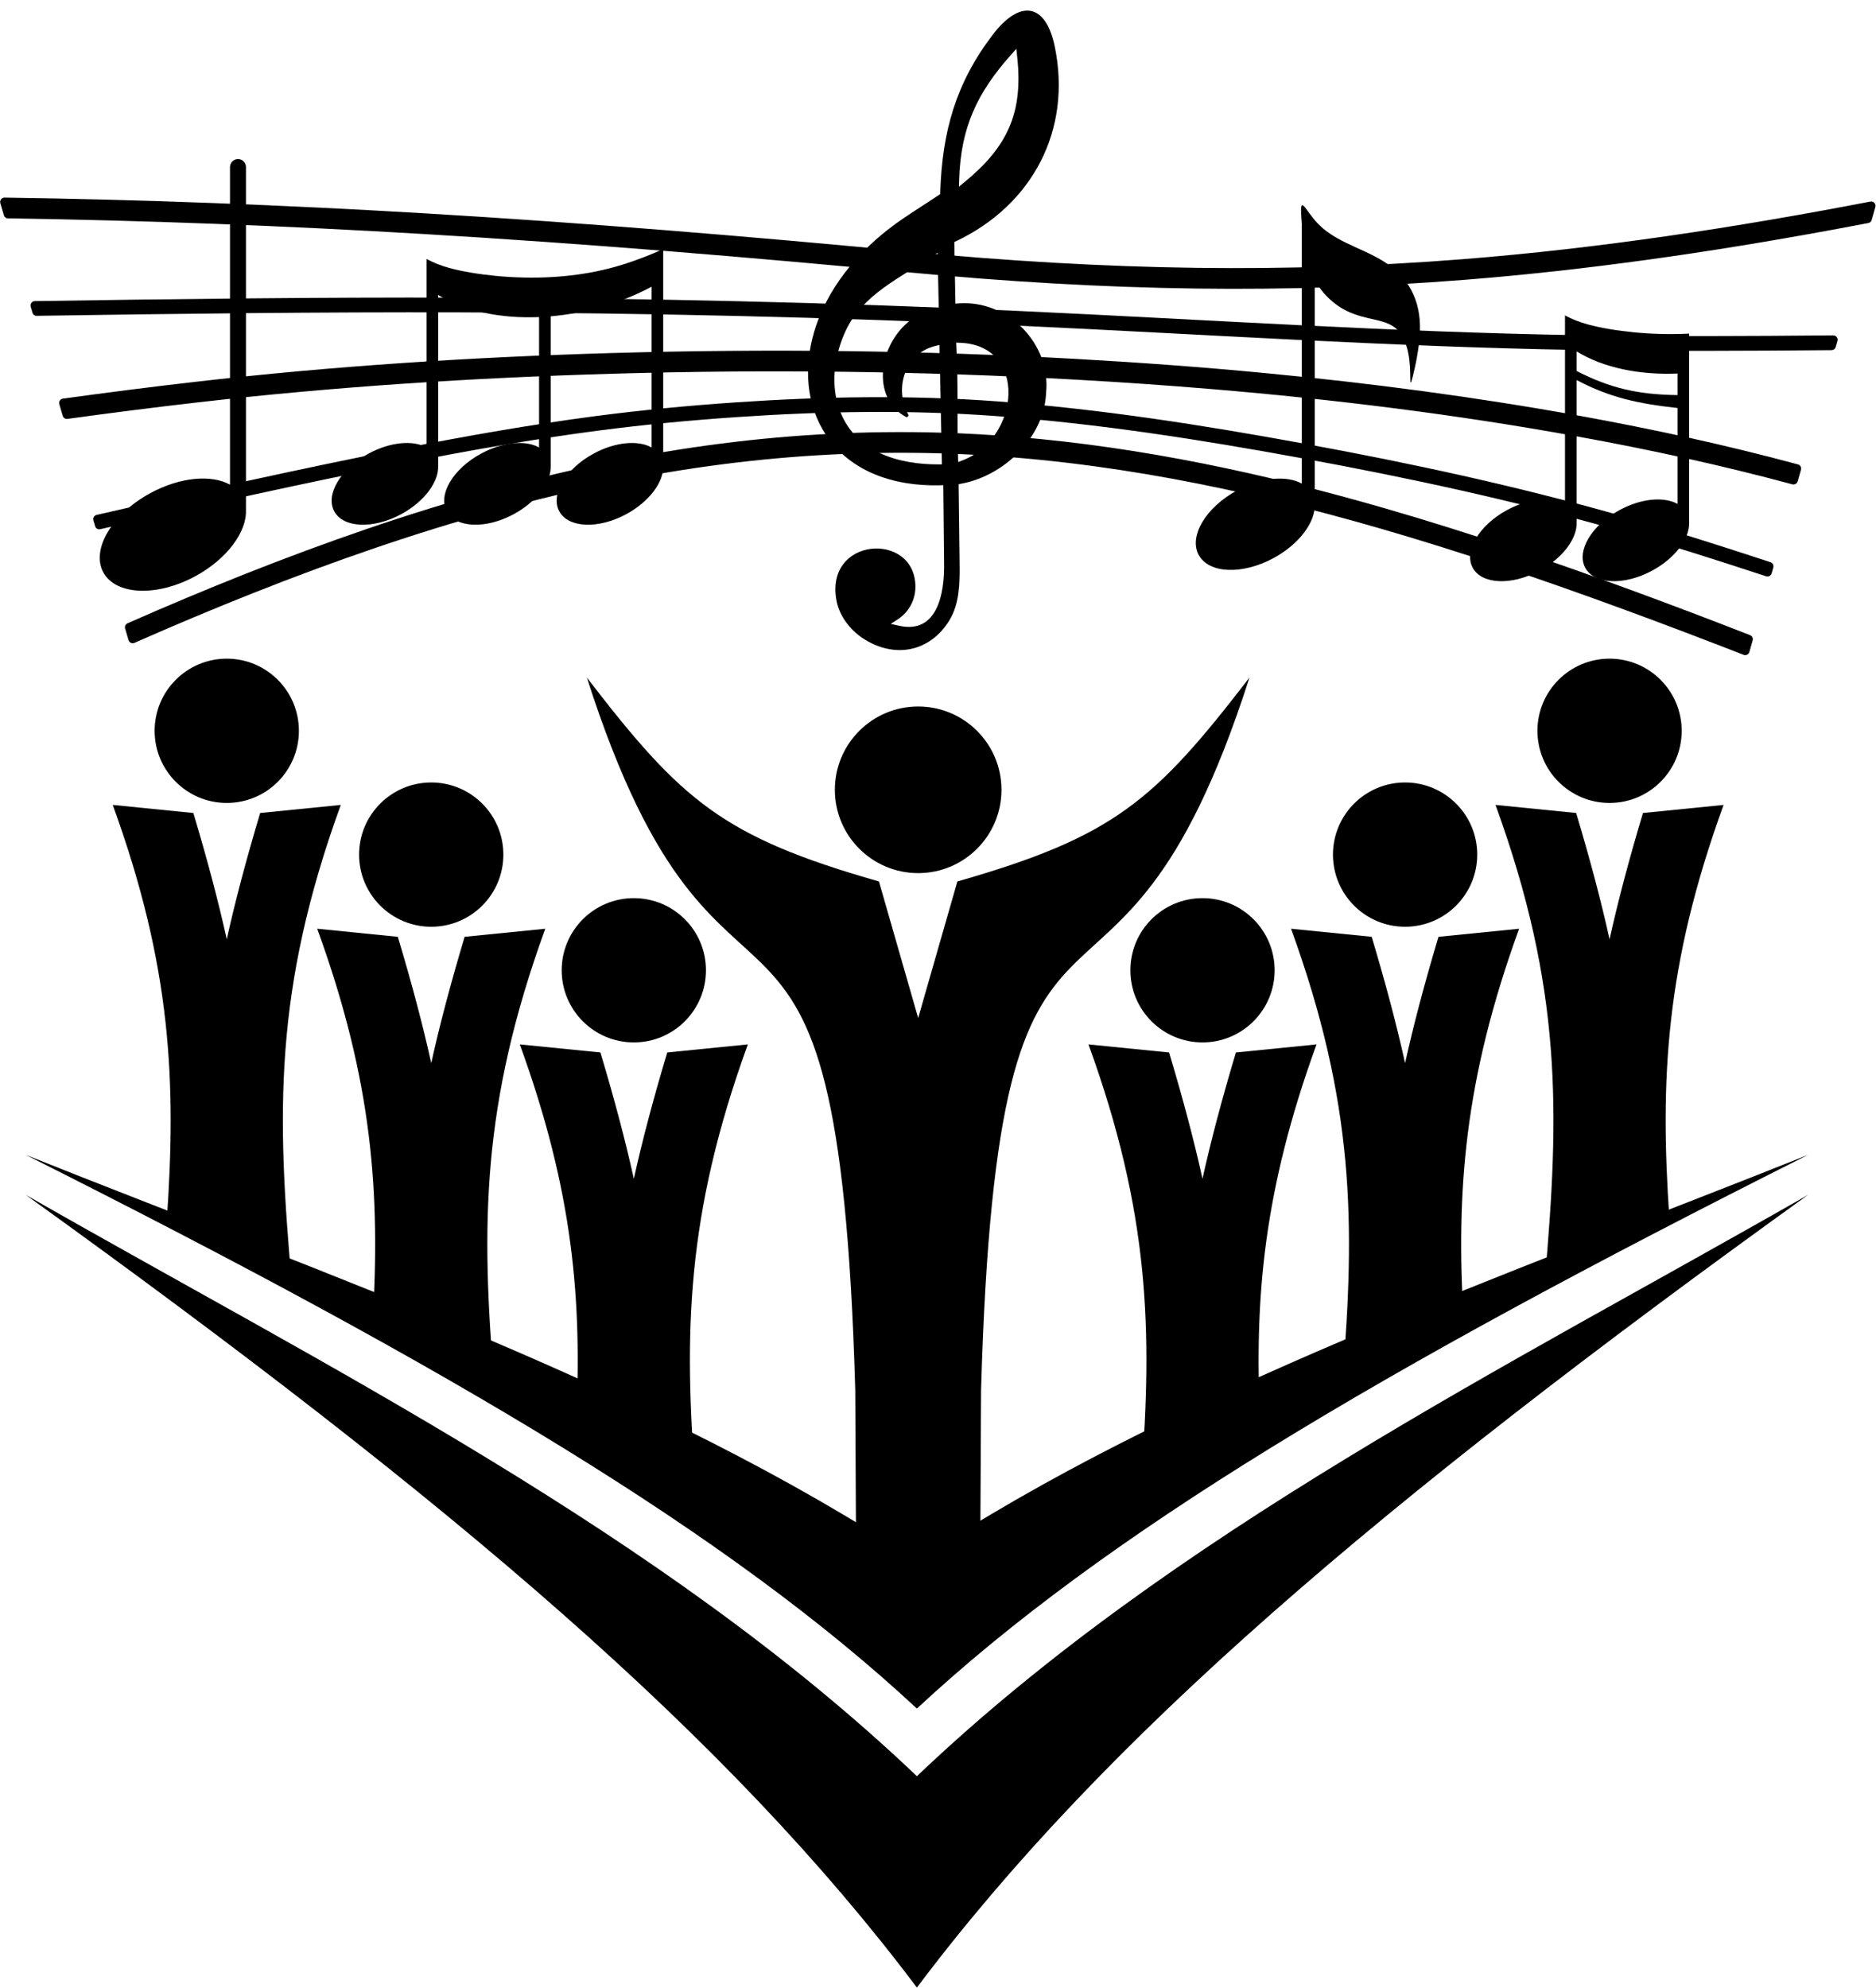 <?xml version="1.0" encoding="UTF-8" standalone="no"?><svg xmlns="http://www.w3.org/2000/svg" xmlns:xlink="http://www.w3.org/1999/xlink" fill="#000000" height="388.8" preserveAspectRatio="xMidYMid meet" version="1" viewBox="-0.0 -1.9 367.0 388.8" width="367" zoomAndPan="magnify"><g fill="#000000" fill-rule="evenodd" id="change1_1"><path d="M 114.812 130.645 C 133.344 154.73 141.277 161.762 171.949 170.523 L 179.621 197.234 L 187.289 170.523 C 217.961 161.762 225.895 154.73 244.426 130.645 C 217.676 214.113 195.328 152.039 191.926 269.965 C 191.871 279.516 191.82 289.281 191.777 299.293 C 189.457 304.445 186.953 310.027 184.398 315.727 L 184.066 315.969 L 171.664 308.648 C 170.219 305.426 168.809 302.285 167.461 299.289 C 167.414 289.277 167.367 279.512 167.312 269.961 C 163.91 152.039 141.562 214.113 114.812 130.645 Z M 179.621 136.297 C 188.621 136.297 195.918 143.594 195.918 152.594 C 195.918 161.594 188.621 168.891 179.621 168.891 C 170.617 168.891 163.324 161.594 163.324 152.594 C 163.324 143.594 170.617 136.297 179.621 136.297" fill="inherit"/><path d="M 252.566 179.77 C 264.98 213.902 265.125 237.426 262.621 267.906 L 286.305 256.223 C 284.875 231.066 286.402 209.422 297.184 179.77 L 281.41 181.348 C 278.648 190.555 276.516 198.648 274.875 206.055 C 273.238 198.648 271.102 190.555 268.34 181.348 L 252.566 179.77" fill="inherit"/><path d="M 274.875 151.16 C 282.668 151.16 288.988 157.477 288.988 165.273 C 288.988 173.066 282.668 179.383 274.875 179.383 C 267.082 179.383 260.766 173.066 260.766 165.273 C 260.766 157.477 267.082 151.16 274.875 151.16" fill="inherit"/><path d="M 292.566 155.551 C 305.605 191.41 305.109 215.559 302.223 248.367 L 326.574 236.352 C 324.73 209.297 325.785 186.898 337.184 155.551 L 321.414 157.129 C 318.648 166.336 316.516 174.43 314.875 181.84 C 313.238 174.43 311.102 166.336 308.34 157.129 L 292.566 155.551" fill="inherit"/><path d="M 314.875 126.941 C 322.668 126.941 328.988 133.262 328.988 141.055 C 328.988 148.848 322.668 155.164 314.875 155.164 C 307.082 155.164 300.766 148.848 300.766 141.055 C 300.766 133.262 307.082 126.941 314.875 126.941" fill="inherit"/><path d="M 212.938 202.395 C 224.91 235.324 225.469 258.383 223.246 287.336 L 246.516 275.855 C 245.383 251.953 247.199 230.863 257.551 202.395 L 241.781 203.973 C 239.02 213.176 236.883 221.27 235.242 228.68 C 233.605 221.27 231.469 213.176 228.707 203.973 L 212.938 202.395" fill="inherit"/><path d="M 235.242 173.785 C 243.035 173.785 249.355 180.102 249.355 187.895 C 249.355 195.691 243.035 202.008 235.242 202.008 C 227.449 202.008 221.133 195.691 221.133 187.895 C 221.133 180.102 227.449 173.785 235.242 173.785" fill="inherit"/><path d="M 106.672 179.77 C 94.125 214.266 94.109 237.926 96.699 268.883 L 72.891 257.039 C 74.395 231.535 72.953 209.742 62.055 179.77 L 77.824 181.348 C 80.59 190.555 82.723 198.648 84.363 206.055 C 86 198.648 88.137 190.555 90.898 181.348 L 106.672 179.77" fill="inherit"/><path d="M 84.363 151.16 C 76.57 151.16 70.25 157.477 70.25 165.273 C 70.25 173.066 76.57 179.383 84.363 179.383 C 92.156 179.383 98.473 173.066 98.473 165.273 C 98.473 157.477 92.156 151.16 84.363 151.16" fill="inherit"/><path d="M 66.668 155.551 C 53.523 191.703 54.137 215.957 57.086 249.18 L 32.617 237.008 C 34.523 209.656 33.543 187.148 22.055 155.551 L 37.824 157.129 C 40.586 166.336 42.723 174.43 44.363 181.84 C 46 174.43 48.137 166.336 50.898 157.129 L 66.668 155.551" fill="inherit"/><path d="M 44.363 126.941 C 36.57 126.941 30.25 133.262 30.25 141.055 C 30.25 148.848 36.57 155.164 44.363 155.164 C 52.156 155.164 58.473 148.848 58.473 141.055 C 58.473 133.262 52.156 126.941 44.363 126.941" fill="inherit"/><path d="M 146.301 202.395 C 134.172 235.754 133.758 258.98 136.082 288.473 L 112.676 276.828 C 113.902 252.523 112.18 231.25 101.688 202.395 L 117.457 203.973 C 120.219 213.176 122.355 221.27 123.996 228.68 C 125.633 221.27 127.77 213.176 130.531 203.973 L 146.301 202.395" fill="inherit"/><path d="M 123.996 173.785 C 116.199 173.785 109.883 180.102 109.883 187.895 C 109.883 195.691 116.199 202.008 123.996 202.008 C 131.789 202.008 138.105 195.691 138.105 187.895 C 138.105 180.102 131.789 173.785 123.996 173.785" fill="inherit"/><path d="M 5.02 223.996 C 63.676 247.453 129.414 270.207 179.371 303.43 C 229.324 270.207 295.062 247.453 353.719 223.996 C 269.387 266.359 216.102 298.199 179.371 332.309 C 142.641 298.199 89.352 266.359 5.02 223.996" fill="inherit"/><path d="M 5.02 231.816 C 63.676 265.395 129.414 297.973 179.371 345.543 C 229.324 297.973 295.062 265.395 353.719 231.816 C 269.387 292.469 216.102 338.051 179.371 386.887 C 142.641 338.051 89.352 292.469 5.02 231.816" fill="inherit"/><path d="M 25.145 123.309 L 24.477 121.043 C 24.355 120.629 24.559 120.195 24.953 120.02 C 32.547 116.672 40.195 113.457 47.906 110.395 C 63.797 104.094 79.973 98.465 96.465 93.941 C 111.117 89.926 126.023 86.793 141.098 84.867 C 155.207 83.062 169.453 82.328 183.676 82.723 C 188.789 82.859 193.895 83.148 198.992 83.57 C 223.438 85.594 247.488 90.754 271.023 97.559 C 287.293 102.266 303.332 107.734 319.227 113.57 C 326.969 116.41 334.676 119.34 342.355 122.336 C 342.77 122.496 342.992 122.938 342.871 123.363 L 342.23 125.625 C 342.16 125.863 342.012 126.047 341.789 126.156 C 341.562 126.27 341.328 126.281 341.098 126.188 C 333.367 123.176 325.617 120.227 317.832 117.371 C 302.023 111.566 286.074 106.129 269.898 101.449 C 243.188 93.723 215.844 88.156 188.012 86.93 C 186.527 86.863 185.047 86.809 183.562 86.77 C 169.555 86.383 155.516 87.105 141.609 88.883 C 126.727 90.785 112.004 93.883 97.535 97.848 C 81.188 102.332 65.156 107.91 49.402 114.16 C 41.641 117.238 33.945 120.48 26.309 123.848 C 26.078 123.953 25.836 123.949 25.605 123.844 C 25.375 123.734 25.215 123.551 25.145 123.309 Z M 359.457 64.789 L 359.125 65.969 C 359.02 66.34 358.695 66.586 358.309 66.59 C 341.727 66.734 325.141 66.824 308.559 66.551 C 271.906 65.938 235.328 63.465 198.723 61.785 C 162.586 60.133 126.41 59.305 90.234 59.203 C 62.551 59.125 34.863 59.453 7.184 59.879 C 6.793 59.887 6.457 59.641 6.348 59.266 L 6.004 58.098 C 5.926 57.832 5.973 57.57 6.137 57.348 C 6.301 57.125 6.539 57.004 6.812 57 C 34.621 56.57 62.434 56.238 90.242 56.316 C 126.461 56.418 162.676 57.246 198.855 58.906 C 235.434 60.582 271.984 63.055 308.605 63.664 C 325.277 63.941 341.953 63.848 358.625 63.703 C 358.906 63.699 359.145 63.816 359.312 64.039 C 359.484 64.262 359.535 64.523 359.457 64.789 Z M 352.32 89.996 L 351.684 92.246 C 351.555 92.695 351.09 92.961 350.637 92.84 C 336.684 89.078 322.551 86.008 308.336 83.434 C 284.824 79.168 261.086 76.227 237.277 74.23 C 228.34 73.48 219.395 72.863 210.438 72.363 C 180.254 70.68 150 70.336 119.781 71.207 C 92.645 71.988 65.523 73.727 38.547 76.828 C 30.086 77.801 21.641 78.879 13.207 80.039 C 12.781 80.098 12.387 79.844 12.27 79.434 L 11.602 77.164 C 11.531 76.918 11.566 76.676 11.703 76.461 C 11.844 76.242 12.051 76.113 12.305 76.078 C 20.887 74.895 29.477 73.793 38.082 72.805 C 65.176 69.691 92.414 67.945 119.664 67.16 C 149.996 66.285 180.367 66.629 210.664 68.32 C 222.953 69.008 235.23 69.91 247.48 71.078 C 268.105 73.043 288.668 75.75 309.059 79.445 C 323.395 82.047 337.648 85.141 351.719 88.938 C 351.949 88.996 352.125 89.133 352.242 89.34 C 352.359 89.547 352.387 89.766 352.32 89.996 Z M 0.754 40.203 L 0.066 37.855 C -0.016 37.586 0.035 37.32 0.203 37.098 C 0.375 36.871 0.617 36.754 0.898 36.758 C 28.23 37.141 55.555 38.203 82.84 39.816 C 114.664 41.703 146.438 44.328 178.168 47.348 C 196.832 49.121 215.562 50.258 234.312 50.496 C 251.586 50.719 268.867 50.164 286.09 48.805 C 312.895 46.691 339.496 42.613 365.887 37.531 C 366.188 37.473 366.473 37.566 366.68 37.793 C 366.887 38.02 366.957 38.312 366.871 38.605 L 366.16 41.121 C 366.07 41.441 365.824 41.668 365.496 41.73 C 363.02 42.203 360.535 42.668 358.055 43.125 C 334.344 47.48 310.449 50.945 286.406 52.844 C 269.062 54.211 251.656 54.77 234.262 54.547 C 215.402 54.309 196.559 53.16 177.785 51.379 C 146.102 48.363 114.375 45.742 82.602 43.859 C 55.613 42.266 28.594 41.207 1.562 40.816 C 1.184 40.812 0.863 40.57 0.754 40.203 Z M 346.906 109.117 L 346.586 110.246 C 346.52 110.48 346.375 110.656 346.164 110.77 C 345.949 110.883 345.727 110.902 345.496 110.824 L 344.168 110.391 C 334.844 107.332 325.492 104.359 316.051 101.68 C 295.875 95.945 275.344 91.516 254.719 87.738 C 234.887 84.105 214.871 80.957 194.75 79.48 C 177.867 78.238 161.023 78.543 144.145 79.688 C 135.027 80.309 125.93 81.168 116.867 82.355 C 104.289 84.008 91.789 86.211 79.344 88.664 C 59.355 92.609 39.465 97.031 19.617 101.617 C 19.176 101.719 18.73 101.461 18.605 101.027 L 18.273 99.898 C 18.203 99.664 18.23 99.438 18.355 99.227 C 18.48 99.016 18.664 98.879 18.902 98.824 C 38.801 94.227 58.746 89.789 78.785 85.836 C 91.289 83.367 103.852 81.156 116.492 79.496 C 125.613 78.301 134.773 77.434 143.949 76.809 C 160.965 75.652 177.945 75.352 194.961 76.602 C 215.188 78.09 235.305 81.25 255.238 84.902 C 275.953 88.695 296.574 93.145 316.84 98.902 C 326.316 101.594 335.707 104.582 345.066 107.648 L 346.348 108.07 C 346.785 108.215 347.031 108.676 346.906 109.117" fill="inherit"/><path d="M 183.633 36.266 C 181.297 37.836 178.902 39.324 176.574 40.914 C 169.082 46.027 162.574 53.168 159.629 61.879 C 157.387 68.516 157.363 75.941 160.941 82.129 C 165.688 90.324 174.82 93.258 183.848 93.027 L 184.539 93.008 L 184.699 108.512 C 184.754 114.062 183.441 122.223 175.84 120.496 L 174.262 120.137 L 175.617 119.258 C 177.777 117.855 179.082 115.473 179.082 112.891 C 179.082 101.977 161.227 103.047 163.652 115.633 C 164.23 118.621 166.305 121.312 168.82 122.965 C 174.945 126.988 181.922 125.68 185.742 119.418 C 187.699 116.211 187.77 112.168 187.723 108.523 C 187.664 103.477 187.602 98.43 187.539 93.383 L 187.535 92.805 L 188.102 92.703 C 196.348 91.195 204.316 83.652 204.645 74.941 C 205.633 65.363 197.203 56.77 187.621 57.445 L 186.906 57.496 L 186.691 45.445 L 187.086 45.258 C 202.055 38.121 209.711 23.465 206.34 7.199 C 204.531 -1.523 199.395 -1.902 194.242 4.848 C 186.984 14.352 184.336 23.805 183.934 35.723 L 183.922 36.07 Z M 183.574 88.938 C 175.77 88.969 167.52 86.551 164.387 78.664 C 162.348 73.531 163.184 67.574 165.496 62.68 C 168.785 55.727 176.262 52.332 182.387 48.234 L 183.422 47.539 L 183.645 58.297 L 183.094 58.414 C 179.031 59.305 175.793 62.117 174.039 65.848 C 172.527 69.055 172.102 73.137 173.855 76.34 C 174.641 77.773 175.789 78.887 177.234 79.645 C 177.52 79.797 177.832 79.461 177.672 79.176 C 174.871 74.086 177.039 67.203 182.969 65.777 L 183.789 65.578 L 184.27 88.934 Z M 198.988 9.172 C 200.176 20.109 197.176 26.719 188.762 33.66 L 187.598 34.621 L 187.645 33.113 C 187.973 23.016 191.148 16.273 197.805 8.793 L 198.824 7.645 Z M 187.418 87.52 C 187.203 80.305 187.469 73.078 187.098 65.867 L 187.059 65.125 L 187.805 65.152 C 201.129 65.637 199.578 83.793 188.348 88.133 L 187.449 88.48 L 187.418 87.52" fill="inherit"/><path d="M 46.559 29.215 C 47.414 29.215 48.117 29.914 48.117 30.773 L 48.117 97.723 C 48.117 97.766 48.113 97.809 48.113 97.852 C 48.309 102.125 44.422 107.438 38.223 110.805 C 30.711 114.883 22.648 114.551 20.215 110.066 C 17.781 105.582 21.898 98.641 29.41 94.562 C 35.234 91.402 41.391 90.891 44.996 92.91 L 44.996 30.773 C 44.996 29.914 45.699 29.215 46.559 29.215" fill="inherit"/><path d="M 129.742 46.82 L 129.742 89.137 C 129.742 89.168 129.742 89.199 129.738 89.227 C 129.883 92.344 127.051 96.211 122.535 98.664 C 117.062 101.633 111.188 101.395 109.414 98.129 C 107.641 94.859 110.641 89.805 116.113 86.836 C 120.355 84.531 124.84 84.156 127.469 85.629 L 127.469 54.188 C 121.367 57.441 114.449 59.391 107.73 59.977 L 107.73 89.137 C 107.73 89.168 107.727 89.199 107.727 89.227 C 107.871 92.344 105.039 96.215 100.523 98.664 C 95.051 101.633 89.176 101.395 87.402 98.129 C 85.629 94.859 88.629 89.805 94.102 86.836 C 98.344 84.531 102.828 84.156 105.457 85.629 L 105.457 60.125 C 98.004 60.434 90.949 59.02 85.715 55.793 L 85.715 89.137 C 85.715 89.168 85.715 89.199 85.711 89.227 C 85.855 92.344 83.027 96.215 78.512 98.664 C 73.039 101.633 67.164 101.395 65.391 98.129 C 63.617 94.859 66.617 89.805 72.09 86.836 C 76.332 84.531 80.816 84.156 83.445 85.629 L 83.445 48.754 L 83.465 48.766 L 83.512 48.789 L 83.516 48.789 L 83.531 48.801 L 83.535 48.801 L 83.582 48.824 L 83.586 48.828 L 83.602 48.836 L 83.621 48.848 L 83.625 48.848 L 83.648 48.859 L 83.66 48.863 L 83.672 48.871 L 83.719 48.895 L 83.727 48.902 L 83.738 48.906 L 83.762 48.918 L 83.766 48.922 L 83.785 48.93 L 83.832 48.953 L 83.836 48.957 L 83.852 48.965 L 83.855 48.965 L 83.871 48.973 L 83.875 48.977 L 83.922 49 L 83.941 49.012 L 83.945 49.012 L 83.965 49.02 L 84.012 49.043 L 84.016 49.047 L 84.035 49.055 L 84.047 49.062 L 84.059 49.066 L 84.074 49.074 L 84.078 49.078 L 84.082 49.078 L 84.102 49.09 L 84.121 49.098 L 84.125 49.102 L 84.148 49.109 L 84.156 49.113 L 84.18 49.129 L 84.191 49.133 L 84.215 49.145 L 84.227 49.148 L 84.238 49.156 L 84.262 49.164 L 84.289 49.18 L 84.367 49.219 L 84.375 49.219 L 84.398 49.23 L 84.402 49.234 L 84.418 49.242 L 84.438 49.25 L 84.441 49.254 L 84.465 49.262 L 84.473 49.266 L 84.484 49.273 L 84.504 49.281 L 84.508 49.281 L 84.508 49.285 L 84.531 49.293 L 84.543 49.301 L 84.555 49.305 L 84.578 49.316 L 84.598 49.324 L 84.645 49.348 L 84.652 49.348 L 84.691 49.367 L 84.723 49.379 L 84.793 49.41 L 84.828 49.43 L 84.848 49.438 L 84.863 49.441 L 84.895 49.457 L 84.898 49.461 L 84.934 49.473 L 85.039 49.52 L 85.043 49.52 L 85.074 49.535 L 85.148 49.566 L 85.184 49.578 L 85.195 49.586 L 85.219 49.598 L 85.254 49.609 L 85.27 49.617 L 85.289 49.625 L 85.324 49.641 L 85.344 49.648 L 85.359 49.656 L 85.395 49.668 L 85.418 49.68 L 85.465 49.695 L 85.496 49.711 L 85.504 49.711 L 85.539 49.727 L 85.57 49.738 L 85.574 49.742 L 85.609 49.754 L 85.645 49.77 L 85.68 49.781 L 85.715 49.797 C 87.055 50.316 88.445 50.695 90.039 51.031 C 92.809 51.617 96.199 52.07 99.684 52.277 C 101.59 52.391 103.527 52.43 105.457 52.391 L 105.527 52.391 L 105.562 52.387 L 105.742 52.387 L 105.777 52.383 L 105.848 52.383 L 105.883 52.379 L 106.023 52.379 L 106.062 52.375 L 106.121 52.375 L 106.133 52.371 L 106.238 52.371 L 106.273 52.367 L 106.348 52.367 L 106.383 52.363 L 106.488 52.363 L 106.523 52.359 L 106.594 52.359 L 106.629 52.355 L 106.699 52.355 L 106.805 52.352 L 106.844 52.348 L 106.879 52.348 L 106.914 52.344 L 106.984 52.344 L 107.113 52.336 L 107.16 52.336 L 107.195 52.332 L 107.27 52.328 L 107.34 52.328 L 107.375 52.324 L 107.41 52.324 L 107.445 52.32 L 107.48 52.32 L 107.516 52.316 L 107.551 52.316 L 107.59 52.312 L 107.656 52.312 L 107.695 52.309 L 107.73 52.309 C 108.57 52.262 109.406 52.203 110.238 52.125 C 113.727 51.805 117.117 51.203 120.453 50.262 C 122.859 49.586 125.23 48.727 127.469 47.801 L 127.539 47.77 L 127.574 47.758 L 127.578 47.758 L 127.648 47.727 L 127.688 47.711 L 127.695 47.707 L 127.723 47.695 L 127.758 47.68 L 127.816 47.656 L 127.828 47.648 L 127.867 47.637 L 127.938 47.605 L 127.977 47.59 L 128.047 47.559 L 128.059 47.555 L 128.082 47.543 L 128.117 47.527 L 128.152 47.516 L 128.18 47.504 L 128.191 47.496 L 128.227 47.484 L 128.297 47.453 L 128.336 47.438 L 128.406 47.406 L 128.418 47.402 L 128.441 47.391 L 128.512 47.359 L 128.539 47.352 L 128.586 47.328 L 128.617 47.316 L 128.688 47.285 L 128.727 47.27 L 128.797 47.238 L 128.82 47.227 L 128.832 47.223 L 128.859 47.211 L 128.867 47.207 L 128.891 47.199 L 128.902 47.191 L 128.914 47.188 L 128.953 47.168 L 128.973 47.16 L 129.008 47.145 L 129.012 47.145 L 129.031 47.137 L 129.043 47.129 L 129.051 47.129 L 129.066 47.117 L 129.09 47.109 L 129.113 47.098 L 129.125 47.094 L 129.164 47.078 L 129.172 47.074 L 129.199 47.062 L 129.219 47.055 L 129.238 47.043 L 129.254 47.035 L 129.289 47.02 L 129.293 47.02 L 129.312 47.012 L 129.348 46.996 L 129.352 46.992 L 129.359 46.992 L 129.387 46.977 L 129.395 46.977 L 129.406 46.969 L 129.426 46.961 L 129.43 46.961 L 129.453 46.949 L 129.465 46.945 L 129.496 46.93 L 129.5 46.93 L 129.535 46.914 L 129.566 46.898 L 129.602 46.883 L 129.609 46.879 L 129.629 46.867 L 129.637 46.867 L 129.664 46.855 L 129.664 46.852 L 129.672 46.852 L 129.703 46.836 L 129.707 46.836 L 129.73 46.824 L 129.742 46.82" fill="inherit"/><path d="M 257.211 52.902 L 257.211 96.613 C 257.211 96.648 257.207 96.684 257.203 96.719 C 257.367 100.195 254.203 104.52 249.16 107.258 C 243.047 110.578 236.484 110.309 234.504 106.66 C 232.523 103.012 235.871 97.363 241.984 94.043 C 246.727 91.473 251.734 91.055 254.672 92.699 L 254.672 42.133 C 254.672 42.082 254.676 42.027 254.68 41.977 C 254.637 41.438 254.602 40.941 254.574 40.504 C 254.461 38.586 254.527 37.902 255.047 38.391 C 255.566 38.879 256.543 40.539 257.91 41.938 C 259.277 43.336 261.035 44.477 263.328 45.598 C 265.625 46.723 268.457 47.828 270.766 49.293 C 273.078 50.758 274.867 52.578 276.07 54.824 C 277.277 57.07 277.895 59.738 277.781 62.977 C 277.664 66.215 276.82 70.023 276.379 71.75 C 275.941 73.473 275.91 73.117 275.891 71.992 C 275.875 70.871 275.875 68.98 275.484 67.094 C 275.094 65.207 274.312 63.32 272.93 62.215 C 271.547 61.105 269.562 60.781 267.691 60.344 C 265.82 59.902 264.062 59.348 262.402 58.34 C 260.742 57.332 259.18 55.867 258.008 54.191 C 257.719 53.777 257.453 53.352 257.211 52.902" fill="inherit"/><path d="M 330.445 71.023 L 330.445 100.195 L 330.441 100.27 L 330.445 100.418 L 330.445 100.566 C 330.406 103.629 327.613 107.332 323.238 109.707 C 317.77 112.68 311.895 112.438 310.121 109.172 C 308.348 105.906 311.348 100.848 316.82 97.879 C 321.062 95.574 325.547 95.203 328.176 96.676 L 328.176 77.914 C 320.438 77.055 314.965 75.887 308.434 72.445 L 308.434 100.18 C 308.434 100.211 308.434 100.242 308.43 100.27 C 308.574 103.387 305.742 107.258 301.227 109.707 C 295.754 112.68 289.883 112.438 288.109 109.172 C 286.336 105.906 289.336 100.848 294.809 97.879 C 299.051 95.574 303.535 95.203 306.16 96.676 L 306.16 59.797 L 306.184 59.809 L 306.195 59.816 L 306.207 59.82 L 306.23 59.832 L 306.234 59.836 L 306.246 59.844 L 306.254 59.844 L 306.27 59.852 L 306.273 59.855 L 306.301 59.871 L 306.305 59.871 L 306.32 59.883 L 306.34 59.891 L 306.344 59.895 L 306.355 59.898 L 306.367 59.906 L 306.375 59.91 L 306.391 59.914 L 306.41 59.93 L 306.434 59.941 L 306.445 59.945 L 306.457 59.953 L 306.465 59.953 L 306.48 59.965 L 306.504 59.977 L 306.52 59.98 L 306.527 59.988 L 306.547 59.996 L 306.57 60.008 L 306.574 60.012 L 306.59 60.02 L 306.594 60.02 L 306.625 60.035 L 306.637 60.043 L 306.754 60.102 L 306.766 60.105 L 306.773 60.113 L 306.789 60.117 L 306.797 60.121 L 306.801 60.125 L 306.82 60.133 L 306.844 60.145 L 306.863 60.156 L 306.871 60.16 L 306.887 60.164 L 306.898 60.172 L 306.906 60.176 L 306.91 60.176 L 306.934 60.188 L 306.941 60.195 L 306.953 60.199 L 307.008 60.223 L 307.094 60.266 L 307.113 60.273 L 307.137 60.285 L 307.156 60.293 L 307.16 60.297 L 307.18 60.305 L 307.191 60.309 L 307.203 60.316 L 307.223 60.324 L 307.227 60.328 L 307.25 60.336 L 307.262 60.344 L 307.273 60.348 L 307.293 60.359 L 307.297 60.359 L 307.316 60.367 L 307.328 60.375 L 307.332 60.375 L 307.363 60.391 L 307.367 60.391 L 307.387 60.398 L 307.402 60.406 L 307.406 60.41 L 307.441 60.426 L 307.473 60.438 L 307.512 60.453 L 307.547 60.473 L 307.566 60.48 L 307.578 60.488 L 307.609 60.5 L 307.617 60.504 L 307.723 60.551 L 307.758 60.562 L 307.762 60.566 L 307.793 60.578 L 307.898 60.625 L 307.91 60.629 L 307.934 60.641 L 307.973 60.652 L 307.984 60.66 L 308.008 60.668 L 308.043 60.684 L 308.062 60.691 L 308.078 60.699 L 308.113 60.715 L 308.148 60.727 L 308.184 60.742 L 308.215 60.754 L 308.219 60.758 L 308.289 60.781 L 308.293 60.785 L 308.328 60.801 L 308.363 60.812 L 308.398 60.828 L 308.434 60.84 C 309.773 61.359 311.16 61.742 312.754 62.074 C 315.523 62.66 318.918 63.113 322.402 63.32 C 324.309 63.434 326.242 63.473 328.176 63.434 L 328.281 63.434 L 328.316 63.43 L 328.461 63.43 L 328.492 63.426 L 328.602 63.426 L 328.637 63.422 L 328.742 63.422 L 328.777 63.418 L 328.848 63.418 L 328.887 63.414 L 328.992 63.414 L 329.008 63.41 L 329.098 63.41 L 329.133 63.406 L 329.203 63.406 L 329.242 63.402 L 329.348 63.402 L 329.383 63.398 L 329.418 63.398 L 329.523 63.395 L 329.559 63.395 L 329.598 63.391 L 329.633 63.391 L 329.664 63.387 L 329.703 63.387 L 329.832 63.383 L 329.844 63.383 L 329.879 63.379 L 329.914 63.379 L 329.984 63.375 L 329.996 63.375 L 330.023 63.371 L 330.059 63.371 L 330.094 63.367 L 330.164 63.367 L 330.199 63.363 L 330.234 63.363 L 330.27 63.359 L 330.305 63.359 L 330.328 63.355 L 330.379 63.355 L 330.41 63.352 L 330.445 63.352 Z M 328.176 75.387 L 328.176 71.168 C 320.723 71.477 313.668 70.062 308.434 66.84 L 308.434 70.672 C 315.004 74.047 320.457 75.281 328.176 75.387" fill="inherit"/></g></svg>